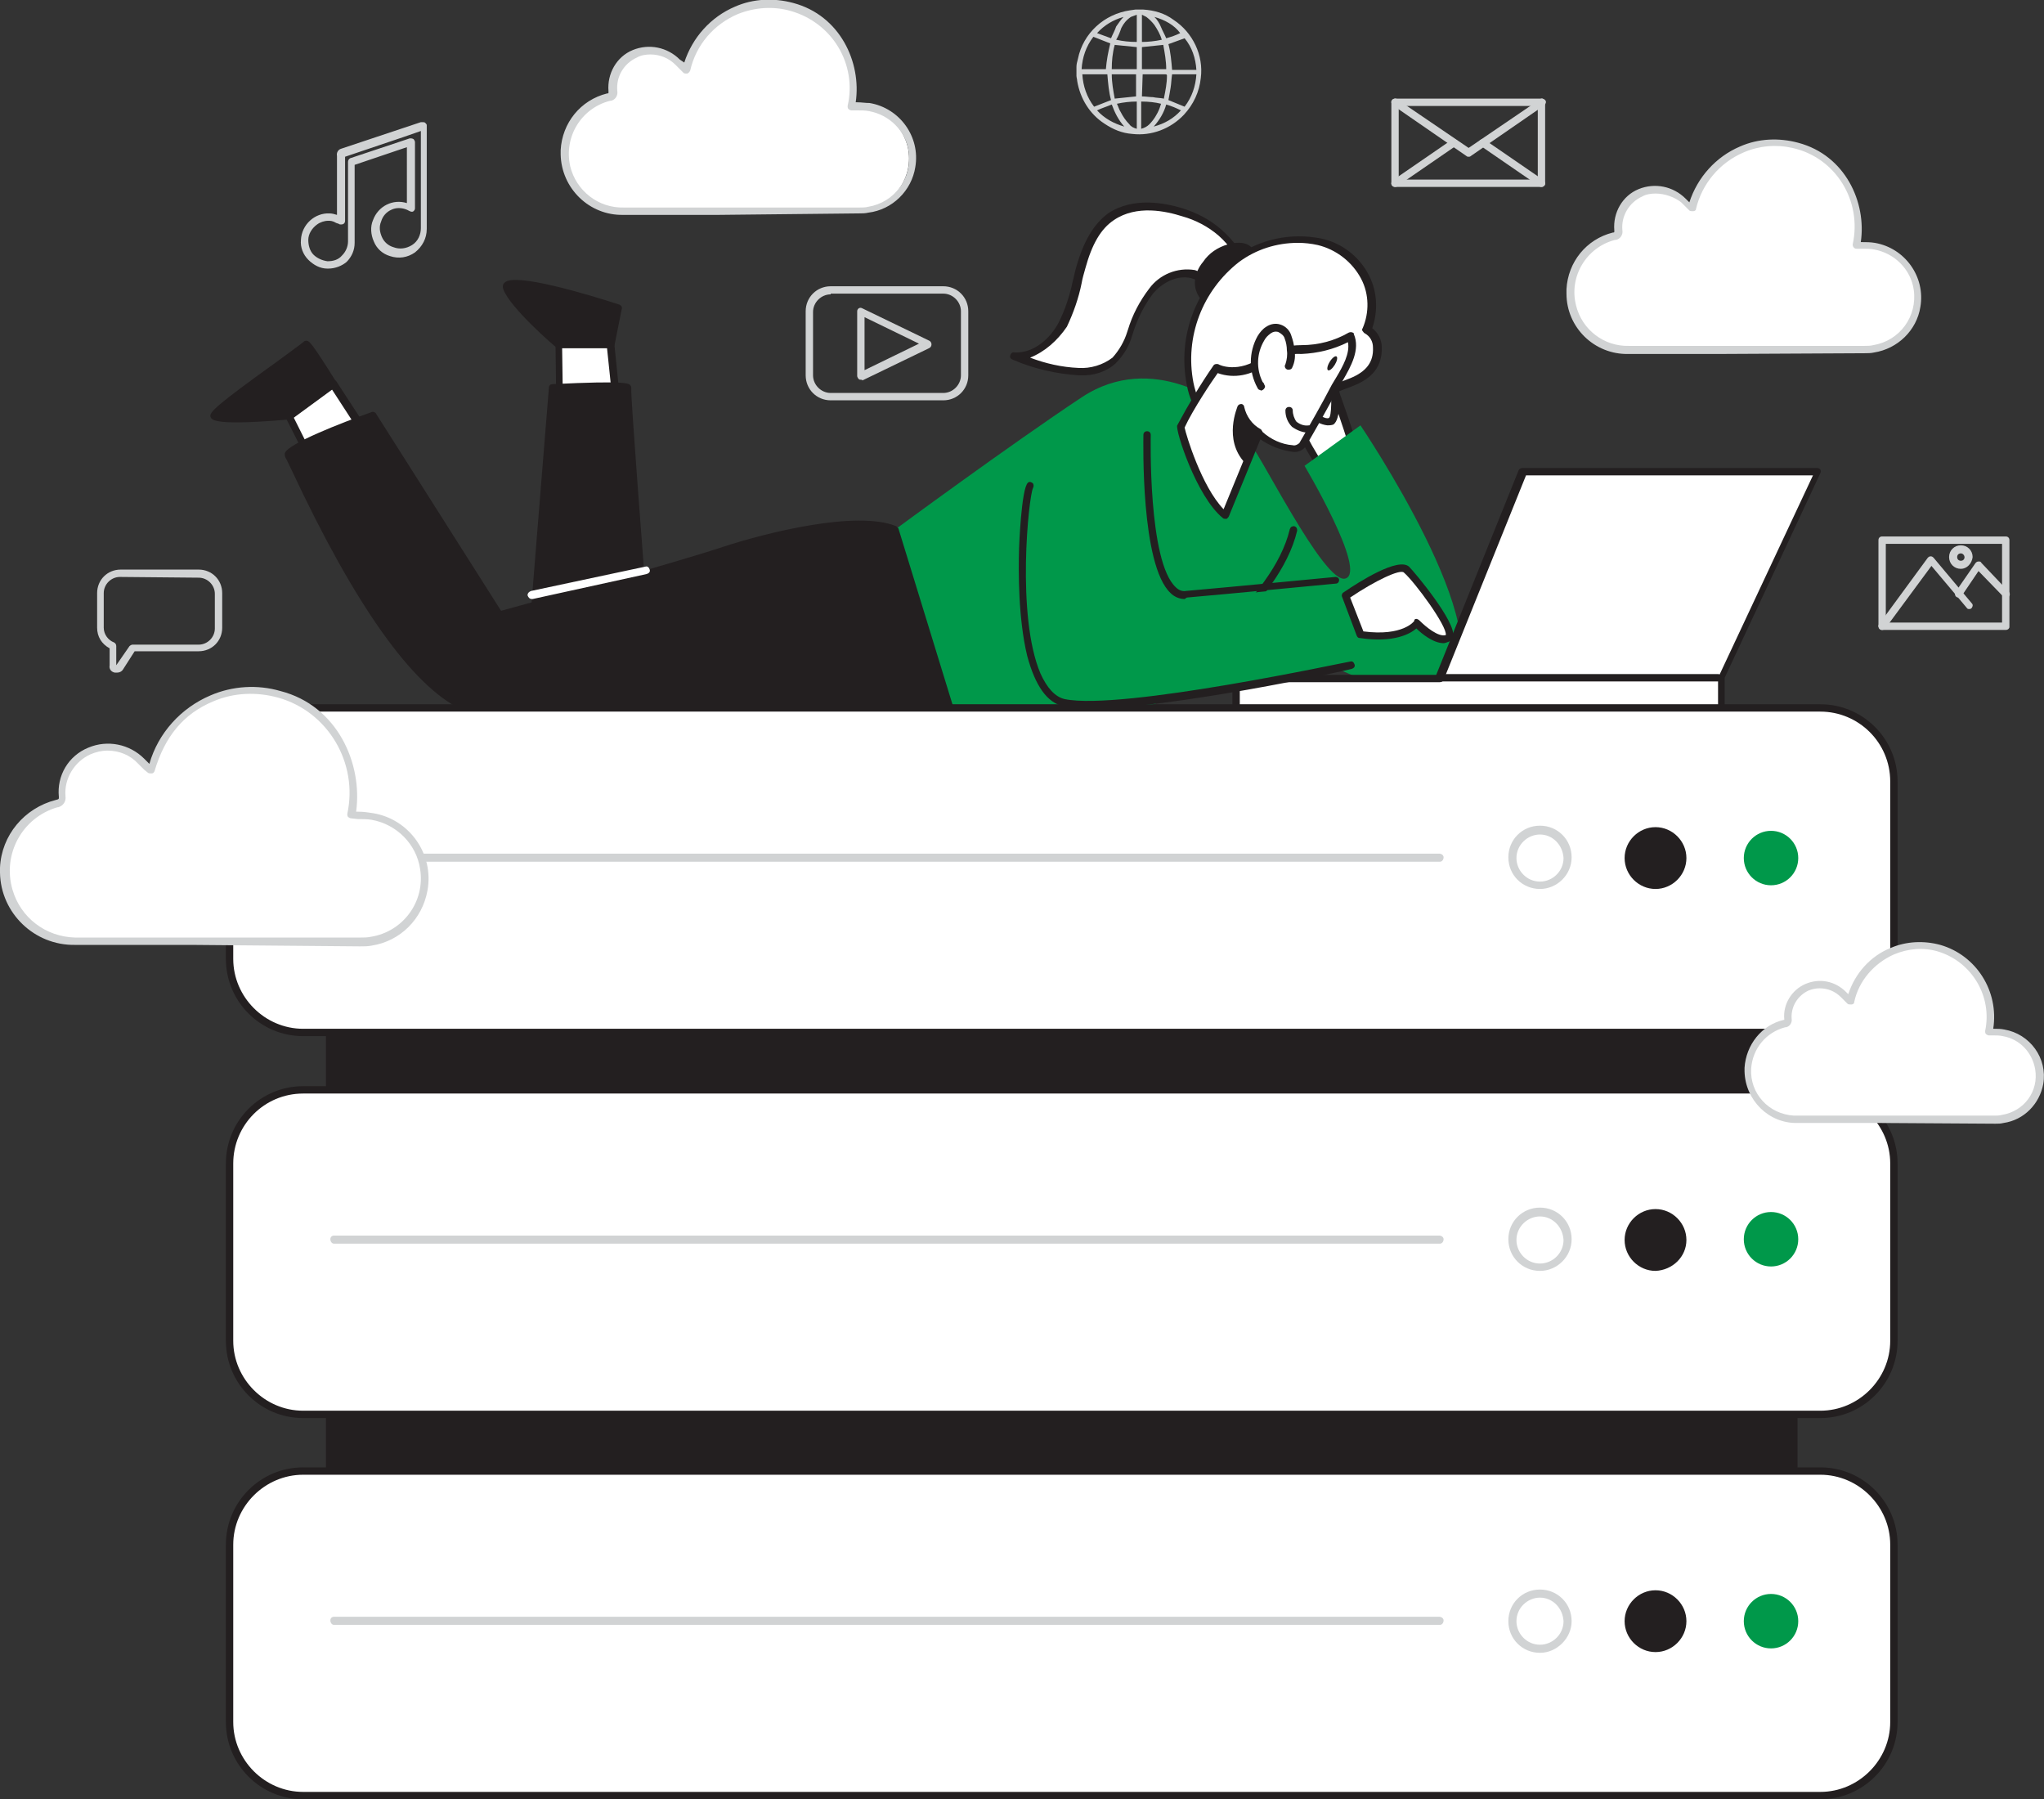 <svg xmlns="http://www.w3.org/2000/svg" xmlns:xlink="http://www.w3.org/1999/xlink" id="Layer_1" x="0px" y="0px" viewBox="0 0 277.8 244.5" style="enable-background:new 0 0 277.8 244.5;" xml:space="preserve"><rect x="0" y="0" width="277.8" height="244.5" fill="#333333" stroke="none"/><style type="text/css">	.st0{fill:#FFFFFF;}	.st1{fill:#231F20;}	.st2{fill:#00984A;}	.st3{fill:#D1D3D4;}</style><g>	<polygon class="st0" points="76.1,54.7 75.9,46.8 83,46.8 84,56.5  "></polygon>	<path class="st1" d="M84,57.1h-0.1l-7.9-1.8c-0.2-0.1-0.4-0.3-0.4-0.5l-0.1-7.9c0-0.1,0.1-0.3,0.1-0.4c0.1-0.1,0.2-0.1,0.4-0.2H83  c0.3,0,0.5,0.2,0.5,0.5l1,9.8c0,0.2-0.1,0.3-0.2,0.4C84.3,57,84.1,57.1,84,57.1z M76.5,54.3l6.9,1.6l-0.9-8.6h-6.1L76.5,54.3z"></path>	<path class="st1" d="M83,46.8l1-5c0,0-15.9-5.1-15.1-2.7c0.8,2.4,7,7.7,7,7.7H83z"></path>	<path class="st1" d="M83,47.3h-7.1c-0.1,0-0.2,0-0.3-0.1c-0.3-0.2-6.3-5.4-7.2-7.9c-0.1-0.3-0.1-0.7,0.2-0.9  c1.3-1.4,11.3,1.6,15.6,3c0.2,0.1,0.4,0.3,0.3,0.6l-1,5C83.4,47.1,83.2,47.2,83,47.3z M76.1,46.3h6.5l0.8-4.2  c-6-1.9-12.8-3.5-14-3.1C70.2,40.8,74.4,44.7,76.1,46.3L76.1,46.3z"></path>	<path class="st1" d="M72.3,87.8c0-0.8,2.8-35,2.8-35s10.4-0.5,10.1,0c-0.3,0.5,2.5,35,2.5,35H72.3z"></path>	<path class="st1" d="M87.8,88.3H72.3c-0.3,0-0.5-0.2-0.5-0.5c0-0.8,2.7-33.7,2.8-35.1c0-0.3,0.2-0.5,0.5-0.5  c10.2-0.5,10.4-0.1,10.6,0.2c0.1,0.1,0.1,0.3,0.1,0.4c-0.1,1.1,1.5,21.5,2.5,34.9c0,0.1,0,0.3-0.1,0.4C88,88.3,87.9,88.3,87.8,88.3  z M72.8,87.3h14.4c-2.1-26.2-2.5-32.6-2.5-34.2c-1.1-0.1-5.3,0-9.2,0.1C74.6,64.3,73.1,83.9,72.8,87.3z"></path>	<path class="st0" d="M179.9,64c0,0-5.6-8.4-4.6-10.8c1-2.4,1.8-6.9,3-6.5C179.6,47.1,184,61,184,61L179.9,64z"></path>	<path class="st1" d="M179.9,64.5L179.9,64.5c-0.2,0-0.3-0.1-0.4-0.2c-0.6-0.9-5.7-8.7-4.6-11.3c0.3-0.7,0.6-1.7,0.9-2.5  c0.6-2,1.1-3.7,2-4.1c0.3-0.1,0.6-0.2,0.8-0.1c1.3,0.4,4.3,9.3,6,14.6c0.1,0.2,0,0.4-0.2,0.6l-4.1,3  C180.1,64.5,180,64.5,179.9,64.5z M178.1,47.2c-0.4,0.1-1.1,2.4-1.5,3.6c-0.3,0.9-0.6,1.9-0.9,2.6c-0.6,1.5,2.2,6.7,4.3,9.9  l3.4-2.5C181.4,54.4,178.9,47.7,178.1,47.2z"></path>	<polygon class="st0" points="49.5,58.7 45.3,52.1 39.3,56.5 42.8,63.6  "></polygon>	<path class="st1" d="M42.8,64.1h-0.1c-0.1,0-0.3-0.1-0.3-0.3l-3.6-7.1c-0.1-0.2,0-0.5,0.2-0.6l6-4.4c0.2-0.2,0.5-0.1,0.7,0.1  c0,0,0,0,0,0l4.3,6.6c0.1,0.2,0.1,0.5-0.1,0.7L43.1,64C43,64.1,42.9,64.1,42.8,64.1z M39.9,56.7l3.1,6.2l5.8-4.3l-3.7-5.7  L39.9,56.7z"></path>	<path class="st1" d="M45.3,52.1c0,0-3.4-5.7-3.6-5.3c-0.1,0.4-12.7,8.9-12.6,9.7s10.1,0,10.1,0L45.3,52.1z"></path>	<path class="st1" d="M32.1,57.4c-3.3,0-3.4-0.5-3.5-0.8c-0.1-0.6,0.6-1.4,9.1-7.5c1.6-1.2,3.3-2.4,3.5-2.6c0.1-0.1,0.2-0.2,0.4-0.2  c0.4,0,0.6,0,4.1,5.6c0.1,0.2,0.1,0.5-0.1,0.7l-6,4.4C39.5,57,39.4,57,39.3,57C35.9,57.3,33.7,57.4,32.1,57.4z M29.8,56.3  c3.1,0.1,6.1,0,9.2-0.3l5.5-4.1c-1.1-1.9-2.4-3.8-2.9-4.5c-0.5,0.4-1.4,1-3.3,2.4C35.7,51.8,31.1,55.1,29.8,56.3z"></path>	<path class="st2" d="M169.5,59.8c1.1,0.4,10.5,19.9,13.4,18.8c2.9-1-5.6-15.3-5.6-15.3l7.6-5.5c0,0,19.5,28.8,12,35.1  c-7.5,6.3-35.7-14.4-35.7-14.4L169.5,59.8z"></path>	<path class="st2" d="M166.5,55.4c0,0-9.7-7.9-19.5-1.4S121.6,72,121.6,72l6.2,24.1c0,0,15,6.6,32.7-2c15.5-7.6,16.3-19.8,14.3-24.9  C172.7,64.1,166.5,55.4,166.5,55.4z"></path>	<path class="st1" d="M159.5,91.9c-0.2,0-0.3-0.1-0.4-0.2c-0.2-0.2-0.1-0.5,0.1-0.7c0,0,0,0,0,0c0.1-0.1,13.8-9.3,16.1-19.1  c0.1-0.3,0.3-0.4,0.6-0.4c0.3,0.1,0.4,0.3,0.4,0.6c-2.4,10.2-16,19.3-16.6,19.7C159.7,91.8,159.6,91.9,159.5,91.9z"></path>	<path class="st0" d="M165.7,31.6c-1.5-1.2-3.2-2.2-5.1-2.7c-3.2-1-7-1.3-9.7,0.6c-2.2,1.6-3.4,4.2-4.1,6.9  c-0.7,2.6-1.2,5.4-2.5,7.8c-1.3,2.4-3.7,4.5-6.5,4.3c2.8,1.2,5.7,1.8,8.8,2.1c1.8,0.1,3.5-0.4,4.9-1.5c1-1.1,1.8-2.3,2.2-3.7  c0.6-2.1,1.6-4,2.9-5.7c1.3-1.7,3.5-2.6,5.7-2.3c1.8,0.4,5.6,4.2,7.1,1.4C170.4,36.5,167.1,32.8,165.7,31.6z"></path>	<path class="st1" d="M146.8,51h-0.2c-3.1-0.2-6.1-0.9-8.9-2.1c-0.3-0.1-0.5-0.3-0.4-0.6c0.1-0.3,0.3-0.5,0.6-0.4  c2.7,0.1,4.9-2,6-4.1c0.9-1.8,1.5-3.7,1.9-5.6c0.2-0.7,0.3-1.4,0.5-2c1-3.5,2.4-5.8,4.3-7.2c3.4-2.3,7.8-1.4,10.1-0.7  c1.9,0.6,3.7,1.5,5.3,2.9l0,0c1.5,1.3,5,5.2,3.6,7.7c-0.3,0.6-0.8,1-1.4,1.2c-1.3,0.4-2.9-0.6-4.4-1.4c-0.6-0.4-1.2-0.7-1.9-0.9  c-2.1-0.5-4.1,0.8-5.2,2.1c-1.2,1.6-2.1,3.4-2.7,5.3l-0.1,0.3c-0.4,1.5-1.2,2.8-2.3,3.9C150.4,50.5,148.6,51.1,146.8,51z M140,48.6  c2.1,0.8,4.3,1.3,6.6,1.4c1.6,0.1,3.3-0.4,4.6-1.4c0.9-1,1.6-2.2,2-3.5l0.1-0.3c0.6-2,1.6-3.9,2.9-5.6c1.4-1.9,3.8-2.9,6.2-2.5  c0.8,0.3,1.5,0.6,2.2,1.1c1.2,0.7,2.7,1.6,3.6,1.3c0.3-0.1,0.6-0.3,0.8-0.7c0.9-1.7-2-5.2-3.4-6.4l0,0c-1.4-1.2-3.1-2.1-4.9-2.6  c-2.2-0.7-6.2-1.6-9.3,0.5c-1.8,1.2-3,3.3-3.9,6.6c-0.2,0.7-0.4,1.4-0.5,2c-0.4,2-1.1,4-2,5.9C143.7,46.3,142,47.8,140,48.6z"></path>	<path class="st1" d="M166.9,33.7c-1.2,0.4-2.3,1.1-3,2.2c-0.6,0.7-0.9,1.5-1,2.3c0,1.1,0.4,2.1,1.3,2.7c0.3,0.3,0.8,0.5,1.3,0.5  c0.4-0.1,0.8-0.2,1.1-0.4C168.7,39.4,173,32.2,166.9,33.7z"></path>	<path class="st1" d="M165.3,41.9c-0.6,0-1.1-0.2-1.5-0.6c-0.9-0.8-1.5-1.9-1.4-3.1c0.1-1,0.5-1.9,1.1-2.6c0.8-1.2,2-2,3.4-2.4l0,0  c2.3-0.6,3.2,0.2,3.5,0.9c0.9,2-1.9,6.1-3.6,7.3c-0.4,0.3-0.8,0.5-1.3,0.5H165.3z M167.1,34.2c-1.1,0.3-2.1,1.1-2.8,2  c-0.5,0.6-0.8,1.3-0.9,2c0,0.9,0.4,1.7,1.1,2.3c0.2,0.2,0.6,0.4,0.9,0.4c0.3-0.1,0.6-0.2,0.8-0.4c1.5-1,3.8-4.7,3.2-6.1  C169.1,33.8,167.8,34,167.1,34.2L167.1,34.2z"></path>	<path class="st0" d="M167.5,58.4c-1.2,0.1-2.4-0.3-3.7-1.8c-1-1.3-1.7-2.8-2-4.4c-1.2-6.4,1.2-12.9,6.4-16.9  c5.2-3.9,14.1-4.1,17.4,2.4c1.1,2.2,1.2,4.8,0.2,7.1c0.9,0.4,1.5,1.3,1.4,2.3c0.1,2.5-1.3,3.8-3.4,4.7c-3.5,1.4-7.2,2.5-10.7,4.1  C171,56.8,169.2,58.2,167.5,58.4z"></path>	<path class="st1" d="M167.1,58.9c-1.5-0.1-2.9-0.8-3.7-2c-1.1-1.3-1.8-2.9-2.1-4.6c-1.3-6.6,1.2-13.3,6.6-17.4  c3.3-2.4,7.5-3.3,11.6-2.5c2.9,0.6,5.3,2.5,6.6,5.1c1.1,2.2,1.2,4.8,0.4,7.1c0.8,0.6,1.3,1.6,1.3,2.6c0.1,3.2-2.1,4.5-3.8,5.2  c-1.5,0.6-3,1.1-4.4,1.7c-2,0.7-4.2,1.5-6.2,2.4c-0.6,0.3-1.3,0.7-1.9,1c-1.2,0.8-2.5,1.3-3.8,1.5l0,0L167.1,58.9z M167.5,58.4  L167.5,58.4z M176.4,33c-2.9,0-5.7,0.9-8,2.6c-5,3.9-7.4,10.2-6.2,16.4c0.3,1.5,0.9,3,1.9,4.2c1.4,1.6,2.5,1.7,3.3,1.7  c1.2-0.2,2.4-0.7,3.4-1.4c0.6-0.3,1.3-0.7,2-1c2-0.9,4.2-1.7,6.3-2.5c1.4-0.5,2.9-1,4.4-1.6c2.2-0.9,3.2-2.2,3.1-4.2  c0-0.8-0.4-1.5-1.1-1.9c-0.1,0-0.2-0.2-0.3-0.3c-0.1-0.1-0.1-0.3,0-0.4c0.9-2.1,0.9-4.6-0.2-6.7c-1.2-2.3-3.4-4-5.9-4.6  C178.2,33.1,177.3,33,176.4,33L176.4,33z"></path>	<path class="st0" d="M181.3,51.2c0,0,0.6,5.4-0.4,6c-1,0.5-2.5-1-2.5-1"></path>	<path class="st1" d="M180.4,57.8c-0.9-0.1-1.8-0.6-2.4-1.2c-0.2-0.2-0.2-0.5,0-0.7c0,0,0,0,0,0c0.2-0.2,0.5-0.2,0.7,0c0,0,0,0,0,0  c0.5,0.5,1.5,1.1,1.9,0.9c0.4-0.2,0.4-2.9,0.2-5.5c0-0.3,0.2-0.5,0.5-0.6c0.3,0,0.5,0.2,0.6,0.5c0.2,2.2,0.4,5.8-0.7,6.5  C180.9,57.8,180.6,57.8,180.4,57.8z"></path>	<path class="st0" d="M166.5,70c-3.6-3-6.1-11.8-6.1-12c1.5-2.8,3.1-5.5,4.8-8.1c0,0,2.9,1.5,6.4-1c3.5-2.5,6.8-0.3,11.8-3.3  c1,2.3-1,4.9-2,6.8c-1.3,2.7-2.9,5.3-4.4,7.9c-1,1.6-5.4-0.6-5.9-1.5C170,61.6,170,61.6,166.5,70z"></path>	<path class="st1" d="M166.5,70.5c-0.1,0-0.2,0-0.3-0.1c-3.6-2.9-6.5-12-6.2-12.6c1.5-2.8,3.1-5.5,4.9-8.1c0.1-0.2,0.4-0.3,0.7-0.2  c0.1,0.1,2.7,1.3,5.9-1c1.6-1.1,3.5-1.6,5.4-1.6c2.3,0,4.5-0.6,6.4-1.7c0.2-0.1,0.5-0.1,0.7,0.1c0,0,0,0.1,0,0.1  c0.9,2.1-0.4,4.4-1.5,6.3c-0.2,0.4-0.4,0.7-0.6,1c-1.4,2.7-2.9,5.3-4.4,7.9c-0.4,0.6-1.1,0.9-1.8,0.8c-1.6-0.2-3.1-0.8-4.4-1.7  L167,70.2c-0.1,0.1-0.2,0.3-0.3,0.3L166.5,70.5z M161,58.1c0.2,1,2.3,8,5.3,11.1c3.2-7.8,3.2-7.9,4.4-10.5c0.1-0.2,0.2-0.3,0.4-0.3  c0.2,0,0.4,0.1,0.5,0.3c1.1,1,2.6,1.7,4.1,1.8c0.3,0.1,0.7-0.1,0.9-0.3c1.5-2.6,3-5.2,4.4-7.9l0.6-1c0.9-1.5,1.9-3.3,1.6-4.8  c-2,1-4.1,1.5-6.3,1.6c-1.7-0.1-3.5,0.4-4.9,1.4c-1.8,1.5-4.3,2-6.5,1.2C164.7,51.8,162.1,55.7,161,58.1L161,58.1z"></path>	<path class="st0" d="M178,58.3c-1.3,0.1-2.6-0.8-2.7-2.2c0-0.1,0-0.2,0-0.4"></path>	<path class="st1" d="M177.9,58.8c-0.8,0-1.6-0.3-2.3-0.8c-0.6-0.6-0.9-1.4-0.9-2.2c0-0.3,0.2-0.5,0.5-0.5l0,0  c0.3,0,0.5,0.2,0.5,0.5c0,0.5,0.2,1.1,0.5,1.5c0.5,0.4,1.1,0.6,1.7,0.5c0.3,0,0.5,0.2,0.5,0.5s-0.2,0.5-0.5,0.5L177.9,58.8z"></path>	<path class="st1" d="M171.1,58.8c-1.2-0.7-2.1-2-2.4-3.4c0,0-2,4.2,0.9,7.2L171.1,58.8z"></path>	<path class="st1" d="M169.6,63.1c-0.1,0-0.3-0.1-0.4-0.2c-3-3.2-1-7.6-1-7.7c0.1-0.2,0.3-0.3,0.5-0.3c0.2,0,0.4,0.2,0.4,0.4  c0.3,1.3,1.1,2.4,2.2,3c0.2,0.1,0.3,0.4,0.2,0.6l-1.6,3.8c-0.1,0.2-0.2,0.3-0.4,0.3L169.6,63.1z M168.7,57  c-0.4,1.6-0.2,3.2,0.7,4.6l1.1-2.6C169.8,58.5,169.1,57.8,168.7,57L168.7,57z"></path>	<ellipse transform="matrix(0.524 -0.852 0.852 0.524 43.995 177.731)" class="st1" cx="181.1" cy="49.5" rx="1.1" ry="0.4"></ellipse>	<path class="st0" d="M175.1,49.8c0.3-0.7,0.4-1.5,0.2-2.2c0-0.6-0.1-1.2-0.3-1.7c-0.2-0.6-0.6-1-1.2-1.2c-0.5-0.1-1,0-1.5,0.3  c-0.4,0.3-0.8,0.7-1,1.2c-1.2,2-1.2,4.5,0,6.5l-0.1-0.2"></path>	<path class="st1" d="M171.3,53c-0.2,0-0.3-0.1-0.4-0.3c-1.2-2.2-1.2-4.8,0-7c0.3-0.5,0.7-1,1.2-1.3c0.6-0.4,1.3-0.5,1.9-0.3  c0.7,0.2,1.3,0.8,1.5,1.5c0.2,0.6,0.4,1.2,0.4,1.9c0.2,0.8,0.1,1.7-0.3,2.5c-0.1,0.2-0.4,0.3-0.7,0.2c-0.2-0.1-0.4-0.4-0.2-0.7  c0,0,0,0,0,0c0.2-0.6,0.3-1.3,0.2-1.9c0-0.5-0.1-1.1-0.3-1.6c-0.1-0.4-0.5-0.7-0.9-0.9c-0.4-0.1-0.7,0-1,0.2  c-0.4,0.3-0.7,0.6-0.9,1c-1,1.7-1.1,3.8-0.2,5.6c0.1,0.1,0.2,0.2,0.2,0.3l0.1,0.2c0.1,0.2-0.1,0.5-0.3,0.6  C171.4,53.1,171.3,53.1,171.3,53z"></path>	<path class="st1" d="M121.6,72c-4.7-2-16,0.4-23.1,2.8c-7.1,2.4-30.6,8.8-30.6,8.8L50.8,56.5c0,0-12.2,4.4-11.5,5.4  c0.7,1,12.2,28.5,23.7,34c11.5,5.6,66.1,0.5,66.1,0.5L121.6,72z"></path>	<path class="st1" d="M87.1,99.1c-10.6,0-20.2-0.6-24.4-2.7C56,93.2,48.2,82.2,39.6,63.8c-0.4-0.8-0.7-1.5-0.8-1.6  c-0.1-0.2-0.1-0.4-0.1-0.6c0.4-1.3,7.6-4.1,11.8-5.6c0.2-0.1,0.5,0,0.6,0.2L68.1,83c3-0.8,23.6-6.5,30.2-8.7  c5.8-1.9,18.1-5,23.5-2.8c0.1,0.1,0.2,0.2,0.3,0.3l7.5,24.4c0,0.1,0,0.3-0.1,0.4c-0.1,0.1-0.2,0.2-0.4,0.2  C127.7,97.1,105.8,99.1,87.1,99.1z M39.8,61.8c0.1,0.3,0.3,0.7,0.7,1.5c8.5,18.2,16.1,29,22.7,32.2c10.6,5.1,59.1,1,65.2,0.5  l-7.2-23.6c-4.8-1.8-16.1,0.7-22.6,2.9c-7,2.4-30.4,8.7-30.6,8.8c-0.2,0.1-0.4,0-0.6-0.2L50.6,57.1C45.7,58.9,40.6,61,39.8,61.8z"></path>	<polygon class="st0" points="168,96.3 168,92.1 195.7,92.1 207,64 247.1,64 234,92 234,96.3  "></polygon>	<path class="st1" d="M234,96.9H168c-0.3,0-0.5-0.2-0.5-0.5v-4.2c0-0.3,0.2-0.5,0.5-0.5h27.2l11.2-27.8c0.1-0.2,0.3-0.3,0.5-0.3H247  c0.2,0,0.3,0.1,0.4,0.2c0.1,0.2,0.1,0.3,0,0.5l-13,27.8v4.2C234.5,96.6,234.3,96.9,234,96.9C234,96.9,234,96.9,234,96.9z   M168.6,95.9h64.9v-3.8c0-0.1,0-0.2,0.1-0.2l12.8-27.3h-39l-11.2,27.8c-0.1,0.2-0.3,0.3-0.5,0.3h-27.2V95.9z"></path>	<path class="st2" d="M140.1,60.3c0,0,4.6,35.2,7.8,36.1c3.2,0.9,35.8-6,35.8-6L181.5,79c0,0-23.4,4.2-23,0  c0.4-4.2-2.6-19.8-2.6-19.8L140.1,60.3z"></path>	<path class="st1" d="M148.1,96.3c-1.2,0-2.3-0.1-3.5-0.3c-2.3-0.5-3.9-2.8-5-6.9c-1.2-5-1.2-11.3-1.1-14.6c0-0.1,0.3-8.1,1.2-8.9  c0.2-0.2,0.5-0.1,0.7,0.1c0.1,0.2,0.1,0.4,0,0.6c-0.6,1.2-2.3,17.4,1,25.2c0.9,2,2,3.2,3.3,3.5c7.7,1.6,38.5-5.1,38.8-5.1  c0.3-0.1,0.5,0.1,0.6,0.4c0,0,0,0,0,0c0.1,0.3-0.1,0.5-0.4,0.6c0,0,0,0,0,0C182.7,91.2,159,96.3,148.1,96.3z"></path>	<path class="st1" d="M161,81.4c-0.7,0-1.4-0.3-1.9-0.8c-4.1-3.8-3.7-20.7-3.7-21.5c0-0.3,0.2-0.5,0.5-0.5c0.3,0,0.5,0.2,0.5,0.5  c0,0.2-0.4,17.2,3.4,20.7c0.4,0.4,0.9,0.6,1.4,0.5c5.8-0.5,20.2-1.9,20.3-1.9c0.3,0,0.5,0.2,0.5,0.4c0,0,0,0,0,0  c0,0.3-0.2,0.5-0.4,0.5c0,0,0,0,0,0c-0.1,0-14.5,1.4-20.3,1.9L161,81.4z"></path>	<path class="st0" d="M182.8,80.9c0,0,6.9-4.7,8.2-3.5c1.3,1.2,7.2,8.8,5.6,9.4c-1.6,0.6-4.2-2.2-4.2-2.2s-1.5,2.4-7.7,1.6  L182.8,80.9z"></path>	<path class="st1" d="M196.2,87.4c-1.4,0-3-1.3-3.7-2c-0.8,0.7-3,2-7.7,1.3c-0.2,0-0.3-0.1-0.4-0.3l-2-5.3c-0.1-0.2,0-0.5,0.2-0.6  c2.2-1.5,7.4-4.8,8.9-3.5c0.8,0.8,6.4,7.5,6,9.5c-0.1,0.3-0.3,0.6-0.6,0.7C196.6,87.3,196.4,87.4,196.2,87.4z M192.5,84.1  c0.1,0,0.3,0.1,0.4,0.2c0.9,0.9,2.6,2.3,3.6,2c0.2-1.2-4.2-7.2-5.7-8.5c-0.5-0.5-3.9,1.1-7.3,3.4l1.8,4.6c5.4,0.7,6.9-1.4,6.9-1.4  C192.2,84.2,192.3,84.1,192.5,84.1L192.5,84.1z"></path>	<path class="st0" d="M72.3,81.4c-0.3,0-0.5-0.2-0.6-0.5c0-0.3,0.2-0.5,0.5-0.6L87.7,77c0.3-0.1,0.5,0.1,0.6,0.4c0,0,0,0,0,0  c0.1,0.3-0.1,0.5-0.4,0.6l-15.5,3.4L72.3,81.4z"></path>	<path class="st1" d="M233.5,92.6h-37.8c-0.3,0-0.5-0.2-0.5-0.5c0-0.3,0.2-0.5,0.5-0.5h37.8c0.3,0,0.5,0.2,0.5,0.5  C234,92.4,233.8,92.6,233.5,92.6z"></path>	<rect x="44.8" y="104.6" class="st1" width="199" height="137.3"></rect>	<path class="st1" d="M243.8,242.4h-199c-0.3,0-0.5-0.2-0.5-0.5V104.6c0-0.3,0.2-0.5,0.5-0.5h199c0.3,0,0.5,0.2,0.5,0.5v137.3  C244.3,242.2,244.1,242.4,243.8,242.4C243.8,242.4,243.8,242.4,243.8,242.4z M45.3,241.4h198V105.1h-198V241.4z"></path>	<path class="st0" d="M41.2,96.2h206.2c5.5,0,10,4.5,10,10v24c0,5.5-4.5,10-10,10H41.2c-5.5,0-10-4.5-10-10v-24  C31.2,100.7,35.7,96.2,41.2,96.2z"></path>	<path class="st1" d="M247.4,140.8H41.2c-5.8,0-10.5-4.7-10.5-10.5v-24.1c0-5.8,4.7-10.5,10.5-10.5h206.2c5.8,0,10.5,4.7,10.5,10.5  v24.1C257.9,136.1,253.2,140.8,247.4,140.8z M41.2,96.7c-5.3,0-9.5,4.3-9.5,9.5v24.1c0,5.2,4.3,9.5,9.5,9.5h206.2  c5.2,0,9.5-4.3,9.5-9.5v-24.1c0-5.3-4.3-9.5-9.5-9.5L41.2,96.7z"></path>	<path class="st0" d="M41.2,148.1h206.2c5.5,0,10,4.5,10,10v24c0,5.5-4.5,10-10,10H41.2c-5.5,0-10-4.5-10-10v-24  C31.2,152.6,35.7,148.1,41.2,148.1z"></path>	<path class="st1" d="M247.4,192.7H41.2c-5.8,0-10.5-4.7-10.5-10.5v-24.1c0-5.8,4.7-10.5,10.5-10.5h206.2c5.8,0,10.5,4.7,10.5,10.5  v24.1C257.9,188,253.2,192.7,247.4,192.7z M41.2,148.6c-5.3,0-9.5,4.3-9.5,9.5v24.1c0,5.2,4.3,9.5,9.5,9.5h206.2  c5.2,0,9.5-4.3,9.5-9.5v-24.1c0-5.2-4.3-9.5-9.5-9.5L41.2,148.6z"></path>	<path class="st0" d="M41.2,199.9h206.2c5.5,0,10,4.5,10,10v24c0,5.5-4.5,10-10,10H41.2c-5.5,0-10-4.5-10-10v-24  C31.2,204.4,35.7,199.9,41.2,199.9z"></path>	<path class="st1" d="M247.4,244.5H41.2c-5.8,0-10.5-4.7-10.5-10.5v-24.1c0-5.8,4.7-10.5,10.5-10.5c0,0,0,0,0,0h206.2  c5.8,0,10.5,4.7,10.5,10.5V234C257.9,239.8,253.2,244.5,247.4,244.5C247.4,244.5,247.4,244.5,247.4,244.5z M41.2,200.4  c-5.2,0-9.5,4.3-9.5,9.5V234c0,5.2,4.3,9.5,9.5,9.5h206.2c5.2,0,9.5-4.3,9.5-9.5v-24.1c0-5.2-4.3-9.5-9.5-9.5H41.2z"></path>	<path class="st3" d="M195.7,117.1H45.4c-0.3,0-0.5-0.3-0.5-0.6c0-0.3,0.2-0.5,0.5-0.5h150.2c0.3,0,0.6,0.2,0.6,0.5  c0,0.3-0.2,0.6-0.5,0.6C195.8,117.1,195.7,117.1,195.7,117.1z"></path>	<path class="st3" d="M209.3,120.8c-2.4,0-4.3-1.9-4.3-4.3c0-2.4,1.9-4.3,4.3-4.3c2.4,0,4.3,1.9,4.3,4.3c0,0,0,0,0,0  C213.6,118.9,211.6,120.8,209.3,120.8z M209.3,113.4c-1.7,0-3.2,1.4-3.2,3.2c0,1.7,1.4,3.2,3.2,3.2c1.7,0,3.2-1.4,3.2-3.2  c0,0,0,0,0,0C212.4,114.8,211,113.4,209.3,113.4z"></path>	<circle class="st1" cx="225" cy="116.6" r="3.7"></circle>	<path class="st1" d="M225,120.8c-2.3,0-4.2-1.9-4.2-4.2s1.9-4.2,4.2-4.2c2.3,0,4.2,1.9,4.2,4.2S227.3,120.8,225,120.8L225,120.8z   M225,113.3c-1.8,0-3.2,1.4-3.2,3.2s1.4,3.2,3.2,3.2c1.8,0,3.2-1.4,3.2-3.2c0,0,0,0,0,0C228.2,114.8,226.8,113.3,225,113.3  C225,113.3,225,113.3,225,113.3z"></path>	<circle class="st2" cx="240.7" cy="116.6" r="3.7"></circle>	<path class="st3" d="M195.7,169H45.4c-0.3,0-0.5-0.3-0.5-0.6c0-0.3,0.2-0.5,0.5-0.5h150.2c0.3,0,0.6,0.2,0.6,0.5  c0,0.3-0.2,0.6-0.5,0.6C195.8,169,195.7,169,195.7,169z"></path>	<path class="st3" d="M209.3,172.7c-2.4,0-4.3-1.9-4.3-4.3c0-2.4,1.9-4.3,4.3-4.3c2.4,0,4.3,1.9,4.3,4.3c0,0,0,0,0,0  C213.6,170.8,211.6,172.7,209.3,172.7z M209.3,165.3c-1.7,0-3.2,1.4-3.2,3.2c0,1.7,1.4,3.2,3.2,3.2c1.7,0,3.2-1.4,3.2-3.2  c0,0,0,0,0,0C212.4,166.7,211,165.3,209.3,165.3z"></path>	<circle class="st1" cx="225" cy="168.4" r="3.7"></circle>	<path class="st1" d="M225,172.7c-2.3,0-4.2-1.9-4.2-4.2s1.9-4.2,4.2-4.2c2.3,0,4.2,1.9,4.2,4.2C229.2,170.8,227.3,172.6,225,172.7z   M225,165.2c-1.8,0-3.2,1.4-3.2,3.2c0,1.8,1.4,3.2,3.2,3.2c1.8,0,3.2-1.4,3.2-3.2v0C228.2,166.6,226.8,165.2,225,165.2L225,165.2z"></path>	<circle class="st2" cx="240.7" cy="168.4" r="3.7"></circle>	<path class="st3" d="M195.7,220.8H45.4c-0.3,0-0.5-0.3-0.5-0.6c0-0.3,0.2-0.5,0.5-0.5h150.2c0.3,0,0.6,0.2,0.6,0.5  c0,0.3-0.2,0.6-0.5,0.6C195.8,220.8,195.7,220.8,195.7,220.8z"></path>	<path class="st3" d="M209.3,224.6c-2.4,0-4.3-1.9-4.3-4.3c0-2.4,1.9-4.3,4.3-4.3c2.4,0,4.3,1.9,4.3,4.3c0,0,0,0,0,0  C213.6,222.6,211.6,224.6,209.3,224.6z M209.3,217.1c-1.7,0-3.2,1.4-3.2,3.2c0,1.7,1.4,3.2,3.2,3.2c1.7,0,3.2-1.4,3.2-3.2  c0,0,0,0,0,0C212.4,218.5,211,217.1,209.3,217.1z"></path>	<circle class="st1" cx="225" cy="220.3" r="3.7"></circle>	<path class="st1" d="M225,224.5c-2.3,0-4.2-1.9-4.2-4.2s1.9-4.2,4.2-4.2c2.3,0,4.2,1.9,4.2,4.2S227.3,224.5,225,224.5L225,224.5z   M225,217.1c-1.8,0-3.2,1.4-3.2,3.2c0,1.8,1.4,3.2,3.2,3.2c1.8,0,3.2-1.4,3.2-3.2v0C228.2,218.5,226.8,217.1,225,217.1z"></path>	<circle class="st2" cx="240.7" cy="220.3" r="3.7"></circle>	<path class="st0" d="M229.9,28.4c-0.4-0.4-0.8-0.7-1.1-1c-1.5-1.6-3.8-2-5.8-1.2c-2,0.9-3.2,2.9-3,5.1c0,0.5-0.1,0.7-0.6,0.8  c-4.2,1-6.8,5.3-5.7,9.5c0.9,3.5,4.1,6,7.7,5.9c10.7,0,21.3,0,32,0c0.4,0,0.8,0,1.2-0.1c3.9-0.7,6.4-4.5,5.7-8.3  c-0.5-2.8-2.7-5-5.5-5.6c-0.8-0.1-1.6-0.1-2.4-0.2c1.3-5.9-2.2-11.8-8.1-13.5c-2.5-0.7-5.2-0.6-7.6,0.5  C233.2,21.8,230.7,24.8,229.9,28.4z"></path>	<path class="st3" d="M233.9,48.1h-12.6c-4.6,0.1-8.4-3.6-8.4-8.2c0-0.2,0-0.4,0-0.6c0.2-3.7,2.7-6.8,6.3-7.7c0.1,0,0.2,0,0.2-0.1  c0-0.1,0-0.1,0-0.2c-0.2-2.4,1.1-4.7,3.3-5.6c2.2-0.9,4.7-0.4,6.4,1.3l0.5,0.5c1.1-3.4,3.6-6.2,6.9-7.6c2.5-1.1,5.3-1.2,7.9-0.5  c6.4,1.7,9.3,8.1,8.5,13.5h0.2c0.5,0,1.1,0,1.7,0.1c4.1,0.7,6.9,4.6,6.2,8.7c-0.5,3.2-3.1,5.7-6.3,6.2c-0.4,0.1-0.9,0.1-1.3,0.1  L233.9,48.1z M225,26.3c-0.6,0-1.3,0.1-1.8,0.4c-1.8,0.8-2.9,2.7-2.7,4.6c0.1,0.6-0.3,1.2-0.9,1.3c0,0-0.1,0-0.1,0  c-3.9,1-6.3,5-5.3,8.9c0.8,3.3,3.8,5.6,7.2,5.5c10.7,0,21.3,0,32,0c0.4,0,0.8,0,1.2-0.1c3.6-0.6,6-3.9,5.5-7.5  c-0.4-2.8-2.6-5-5.4-5.5c-0.5-0.1-1-0.1-1.6-0.1h-0.8c-0.3,0-0.5-0.3-0.5-0.5c0,0,0,0,0-0.1c1.3-5.9-2.3-11.8-8.2-13.1  c-2.2-0.5-4.5-0.3-6.6,0.6c-3.3,1.4-5.7,4.3-6.5,7.7c0,0.2-0.2,0.3-0.4,0.3c-0.2,0-0.4,0-0.5-0.1l-0.4-0.4l-0.7-0.7  C227.6,26.8,226.3,26.3,225,26.3L225,26.3z"></path>	<path class="st0" d="M93.2,9.5c-0.4-0.4-0.8-0.7-1.1-1c-1.5-1.6-3.8-2-5.8-1.2c-2,0.9-3.2,2.9-3,5.1c0,0.5-0.1,0.7-0.6,0.8  c-4.2,1-6.8,5.3-5.7,9.5c0.9,3.5,4.1,6,7.7,5.9h32c0.4,0,0.8,0,1.2-0.1c3.8-0.8,6.3-4.6,5.5-8.4c-0.6-2.7-2.7-4.8-5.4-5.5  c-0.8-0.1-1.6-0.1-2.4-0.2c1.3-5.9-2.3-11.8-8.1-13.5c-2.5-0.7-5.2-0.6-7.6,0.5C96.6,2.9,94.1,5.9,93.2,9.5z"></path>	<path class="st3" d="M97.7,29.2h-13c-4.6,0.1-8.4-3.6-8.5-8.2c0-0.2,0-0.4,0-0.6c0.2-3.7,2.7-6.8,6.3-7.7c0.1,0,0.2,0,0.2-0.1  c0,0,0,0,0-0.2c-0.2-2.4,1.1-4.7,3.3-5.6c2.2-0.9,4.7-0.4,6.4,1.3L93,8.5c1.1-3.4,3.6-6.2,6.9-7.6c2.5-1.1,5.3-1.2,7.9-0.5  c6.4,1.7,9.3,8.1,8.5,13.5h0.2c0.6,0,1.1,0.1,1.7,0.1c4.1,0.7,6.9,4.6,6.2,8.7c-0.5,3.2-3.1,5.8-6.4,6.2c-0.4,0.1-0.9,0.1-1.3,0.1  L97.7,29.2z M88.4,7.4c-0.6,0-1.3,0.1-1.8,0.4c-1.8,0.8-2.9,2.6-2.7,4.6c0.1,0.6-0.3,1.2-0.9,1.3c0,0-0.1,0-0.1,0  c-3.9,1-6.3,4.9-5.4,8.9c0.8,3.3,3.8,5.7,7.3,5.6h32c0.4,0,0.8,0,1.2-0.1c3.6-0.6,6-3.9,5.5-7.5c-0.4-2.8-2.6-5-5.4-5.5  c-0.5-0.1-1.1-0.1-1.6-0.1h-0.8c-0.1,0-0.3-0.1-0.4-0.2c-0.1-0.1-0.1-0.3-0.1-0.4c1.3-5.7-2.1-11.3-7.7-12.9  c-2.4-0.7-4.9-0.5-7.2,0.4c-3.3,1.4-5.7,4.2-6.5,7.7c-0.1,0.2-0.2,0.3-0.4,0.4c-0.2,0-0.4,0-0.5-0.1l-0.4-0.4  C92.2,9.2,92,9,91.8,8.8C90.9,7.9,89.7,7.4,88.4,7.4z"></path>	<path class="st0" d="M20.5,104.6c-0.5-0.5-0.9-0.9-1.3-1.3c-1.8-1.9-4.6-2.4-7-1.4c-2.4,1.1-3.9,3.6-3.7,6.2c0,0.6-0.2,0.8-0.7,1  c-5.1,1.3-8.2,6.5-6.9,11.6c1.1,4.3,5,7.2,9.4,7.2c12.9,0,25.9,0,38.8,0c0.5,0,1,0,1.5-0.1c4.7-0.7,7.9-5.1,7.2-9.7  c-0.5-3.7-3.4-6.6-7.1-7.2c-1-0.1-1.9-0.1-2.9-0.2c1.5-7.2-2.7-14.4-9.8-16.4c-3-0.9-6.2-0.7-9.1,0.6  C24.6,96.6,21.5,100.2,20.5,104.6z"></path>	<path class="st3" d="M26,128.4H10.2c-5.5,0.1-10.1-4.3-10.2-9.8c0-0.2,0-0.5,0-0.7c0.2-4.4,3.3-8.1,7.6-9.2  c0.4-0.1,0.4-0.1,0.4-0.4c-0.3-2.9,1.3-5.6,4-6.7c2.6-1.1,5.6-0.5,7.6,1.5c0.2,0.2,0.4,0.4,0.7,0.7c1.2-4.2,4.3-7.6,8.3-9.3  c3-1.3,6.4-1.5,9.5-0.6c7.8,2,11.2,9.9,10.3,16.4h0.3c0.7,0,1.4,0.1,2,0.2c4.9,0.8,8.3,5.5,7.4,10.5c-0.7,3.9-3.7,6.9-7.6,7.5  c-0.5,0.1-1,0.1-1.6,0.1L26,128.4z M14.6,102c-0.8,0-1.6,0.2-2.3,0.5c-2.2,1-3.6,3.3-3.4,5.7c0.1,0.7-0.3,1.3-1,1.5  c0,0-0.1,0-0.1,0c-4.8,1.4-7.5,6.4-6.1,11.2c1.1,3.8,4.5,6.4,8.5,6.5c12.9,0,25.9,0,38.8,0c0.5,0,0.9,0,1.4-0.1  c4.4-0.7,7.4-4.8,6.7-9.2c-0.5-3.4-3.2-6.1-6.6-6.7c-0.6-0.1-1.3-0.1-1.9-0.1l-0.9-0.1c-0.1,0-0.3-0.1-0.4-0.2  c-0.1-0.1-0.1-0.3-0.1-0.4c1.5-6.9-2.6-13.9-9.4-15.8c-2.9-0.8-6-0.7-8.8,0.5c-4.1,1.7-6.6,4.8-8,9.5c-0.1,0.2-0.2,0.3-0.4,0.3  c-0.2,0-0.4,0-0.5-0.1l-0.5-0.4l-0.8-0.8C17.7,102.6,16.2,102,14.6,102z"></path>	<path class="st3" d="M128.2,54.4h-15.3c-1.9,0-3.4-1.5-3.4-3.4v-8.7c0-1.9,1.5-3.4,3.4-3.4h15.3c1.9,0,3.4,1.5,3.4,3.4V51  C131.6,52.9,130.1,54.4,128.2,54.4z M112.9,40c-1.3,0-2.4,1.1-2.4,2.4V51c0,1.3,1.1,2.4,2.4,2.4h15.3c1.3,0,2.4-1.1,2.4-2.4  c0,0,0,0,0,0v-8.7c0-1.3-1.1-2.4-2.4-2.4H112.9z"></path>	<path class="st3" d="M117,51.6c-0.1,0-0.2,0-0.3-0.1c-0.1-0.1-0.2-0.3-0.2-0.4v-8.8c0-0.2,0.1-0.3,0.2-0.4c0.2-0.1,0.3-0.1,0.5,0  l9.1,4.4c0.2,0.1,0.3,0.3,0.3,0.5c0,0.2-0.1,0.4-0.3,0.5l-9.1,4.4C117.2,51.6,117.1,51.6,117,51.6z M117.5,43.1v7.2l7.4-3.6  L117.5,43.1z"></path>	<path class="st0" d="M251.4,136c-0.3-0.3-0.6-0.6-0.9-0.9c-1.3-1.3-3.2-1.7-4.9-1c-1.7,0.7-2.7,2.5-2.6,4.3c0,0.4-0.1,0.6-0.5,0.7  c-3.5,0.9-5.7,4.4-4.8,8c0.7,3,3.5,5.1,6.5,5h26.9c0.3,0,0.7,0,1-0.1c3.2-0.5,5.5-3.6,4.9-6.8c-0.4-2.5-2.3-4.5-4.8-4.9  c-0.7-0.1-1.3-0.1-2-0.1c1.1-5-1.9-10-6.8-11.4c-2.1-0.6-4.4-0.5-6.4,0.4C254.2,130.4,252.1,133,251.4,136z"></path>	<path class="st3" d="M255.6,152.6h-11.3c-3.9,0.1-7.1-3.1-7.2-7c0-0.2,0-0.3,0-0.5c0.2-3.1,2.3-5.8,5.3-6.5h0.1c0,0,0-0.1,0-0.1  c-0.2-2,1-4,2.9-4.8c1.9-0.8,4-0.4,5.5,1.1c0.1,0.1,0.2,0.2,0.3,0.3c0.9-2.8,3-5.2,5.8-6.3c2.1-0.9,4.5-1,6.7-0.4  c4.9,1.4,8,6.3,7.2,11.4h0.1c0.5,0,0.9,0,1.4,0.1c3.5,0.6,5.9,3.9,5.3,7.4c-0.5,2.7-2.6,4.9-5.4,5.3c-0.4,0.1-0.7,0.1-1.1,0.1  L255.6,152.6z M247.3,134.3c-0.5,0-1,0.1-1.5,0.3c-1.5,0.7-2.4,2.2-2.3,3.8c0.1,0.5-0.2,1.1-0.8,1.2c0,0-0.1,0-0.1,0  c-2.6,0.7-4.4,2.9-4.6,5.6c-0.2,3.4,2.4,6.2,5.8,6.4c0.1,0,0.3,0,0.4,0h26.9c0.3,0,0.6,0,1-0.1c3-0.5,5-3.2,4.5-6.2  c-0.4-2.3-2.1-4.1-4.4-4.5c-0.4-0.1-0.9-0.1-1.3-0.1h-0.6c-0.1,0-0.3-0.1-0.4-0.2c-0.1-0.1-0.1-0.3-0.1-0.4c1-4.7-1.8-9.4-6.4-10.8  c-2-0.6-4.1-0.4-6,0.4c-2.7,1.2-4.8,3.6-5.4,6.5c0,0.2-0.2,0.3-0.4,0.3c-0.2,0-0.4,0-0.5-0.1l-0.3-0.3l-0.6-0.6  C249.4,134.7,248.4,134.3,247.3,134.3z"></path>	<path class="st3" d="M272.6,85.6h-16.8c-0.3,0-0.5-0.2-0.5-0.5V73.4c0-0.3,0.2-0.5,0.5-0.5h16.8c0.3,0,0.5,0.2,0.5,0.5v11.8  C273.1,85.4,272.9,85.6,272.6,85.6z M256.3,84.6h15.8V73.9h-15.8V84.6z"></path>	<path class="st3" d="M255.8,85.6c-0.1,0-0.2,0-0.3-0.1c-0.2-0.2-0.3-0.5-0.1-0.7l6.6-9c0.1-0.1,0.2-0.2,0.4-0.2  c0.2,0,0.3,0.1,0.4,0.2L268,82c0.2,0.2,0.1,0.5-0.1,0.7c-0.2,0.1-0.5,0.1-0.6-0.1l-4.8-5.7l-6.2,8.4  C256.1,85.6,255.9,85.6,255.8,85.6z"></path>	<path class="st3" d="M266.2,81.2c-0.3,0-0.5-0.2-0.5-0.5c0-0.1,0-0.2,0.1-0.3l2.7-3.9c0.1-0.1,0.2-0.2,0.4-0.2c0.2,0,0.3,0,0.4,0.2  l3.7,3.9c0.2,0.2,0.2,0.5,0,0.7s-0.5,0.2-0.7,0c0,0,0,0-0.1-0.1l-3.3-3.4l-2.3,3.4C266.5,81.1,266.3,81.2,266.2,81.2z"></path>	<path class="st3" d="M266.5,77.3c-0.9,0-1.6-0.7-1.6-1.6c0-0.9,0.7-1.6,1.6-1.6c0.9,0,1.6,0.7,1.6,1.6l0,0  C268,76.6,267.3,77.3,266.5,77.3z M266.5,75.2c-0.3,0-0.5,0.2-0.5,0.5c0,0.3,0.2,0.5,0.5,0.5c0,0,0,0,0,0c0.3,0,0.5-0.2,0.5-0.5  C267,75.5,266.8,75.2,266.5,75.2C266.5,75.2,266.5,75.2,266.5,75.2L266.5,75.2z"></path>	<path class="st3" d="M209.5,25.4h-19.9c-0.3,0-0.5-0.2-0.5-0.5v-11c0-0.3,0.2-0.5,0.5-0.5h19.9c0.3,0,0.5,0.2,0.5,0.5v11  C210,25.2,209.8,25.4,209.5,25.4z M190.1,24.4H209v-10h-18.9L190.1,24.4z"></path>	<path class="st3" d="M199.6,21.3c-0.1,0-0.2,0-0.3-0.1l-10-6.9c-0.2-0.2-0.3-0.5-0.1-0.7c0.2-0.2,0.5-0.3,0.7-0.1l9.7,6.6l9.7-6.6  c0.2-0.2,0.5-0.1,0.7,0.1c0.2,0.2,0.1,0.5-0.1,0.7c0,0,0,0,0,0l-10,6.9C199.8,21.3,199.7,21.3,199.6,21.3z"></path>	<path class="st3" d="M189.6,25.4c-0.2,0-0.3-0.1-0.4-0.2c-0.2-0.2-0.1-0.5,0.1-0.7c0,0,0,0,0,0l8-5.5c0.2-0.2,0.5-0.1,0.7,0.1  c0.2,0.2,0.1,0.5-0.1,0.7c0,0,0,0,0,0l-8,5.5C189.8,25.4,189.7,25.4,189.6,25.4z"></path>	<path class="st3" d="M209.5,25.4c-0.1,0-0.2,0-0.3-0.1l-8-5.5c-0.2-0.2-0.3-0.5-0.1-0.7c0.2-0.2,0.5-0.3,0.7-0.1l8,5.5  c0.2,0.2,0.3,0.5,0.1,0.7C209.8,25.3,209.7,25.4,209.5,25.4z"></path>	<path class="st3" d="M44.6,36.5h-0.1c-1,0-1.9-0.5-2.6-1.2c-0.7-0.7-1.1-1.7-1-2.7c0.1-2.1,1.9-3.7,3.9-3.6c0.3,0,0.7,0.1,1,0.2  c0-2.7,0-5.3,0-8c-0.1-0.5,0.2-0.9,0.6-1c2.7-0.9,5.4-1.8,8.1-2.7l2.7-0.9h0.2c0.2,0,0.3,0,0.4,0.1c0.1,0.1,0.2,0.2,0.2,0.3  c0,0.2,0,0.3,0,0.4v3.3c0,3.5,0,7,0,10.4c0,1.3-0.6,2.4-1.6,3.2c-1,0.7-2.2,0.9-3.4,0.5c-1-0.3-1.8-1-2.2-2c-0.4-0.9-0.5-2-0.1-2.9  c0.7-1.9,2.7-2.9,4.6-2.3V20l-7.1,2.4v5c0,1.8,0,3.7,0,5.6c0,1-0.4,1.9-1.1,2.6C46.5,36.1,45.6,36.5,44.6,36.5z M44.6,30  c-0.5,0-1.1,0.2-1.5,0.5c-0.7,0.5-1.2,1.3-1.2,2.1c0,0.7,0.2,1.5,0.7,2c0.5,0.5,1.2,0.8,1.9,0.9c0.8,0,1.5-0.2,2-0.8  c0.5-0.5,0.8-1.2,0.8-1.9c0-1.8,0-3.7,0-5.5V22c0-0.2,0.1-0.4,0.3-0.5l8.1-2.7c0.2,0,0.3,0,0.5,0.1c0.1,0.1,0.2,0.3,0.2,0.4v9  c0,0.2-0.1,0.3-0.2,0.4c-0.1,0.1-0.3,0.1-0.5,0l-0.4-0.2c-0.7-0.3-1.5-0.3-2.1,0c-0.7,0.3-1.2,0.9-1.4,1.6  c-0.3,0.7-0.2,1.4,0.1,2.1c0.3,0.7,0.9,1.2,1.6,1.4c0.8,0.3,1.7,0.2,2.5-0.3c0.8-0.5,1.2-1.4,1.2-2.3c0-3.5,0-7,0-10.4v-2.8  l-2.3,0.8l-8,2.7l0,0c0,2.7,0,5.5,0,8.1c0,0.1,0,0.3,0,0.4v0.2c0,0.3-0.2,0.5-0.5,0.5c-0.1,0-0.1,0-0.2,0l-0.2-0.1l-0.3-0.1  C45.2,30,44.9,30,44.6,30L44.6,30z"></path>	<path class="st3" d="M154.3,1.3h1c0,0,0.1,0,0.1,0c1.5,0.1,2.9,0.5,4.1,1.4c2.6,1.7,4.1,4.8,3.7,7.9c-0.2,1.9-1,3.6-2.3,5  c-1.8,1.9-4.4,2.9-7,2.6c-1.4-0.1-2.6-0.6-3.8-1.4c-2-1.3-3.3-3.4-3.7-5.8c0-0.2-0.1-0.5-0.1-0.7V9.3c0-0.1,0-0.1,0-0.2  c0-0.4,0.1-0.7,0.2-1.1c0.7-3.5,3.6-6.1,7.1-6.6L154.3,1.3z M161,14.5c1-1.3,1.5-2.8,1.6-4.4h-3.3c-0.1,0.6-0.1,1.2-0.2,1.8  c-0.1,0.6-0.2,1.2-0.3,1.7L161,14.5z M147.1,10.1c0.1,1.6,0.6,3.1,1.6,4.4l2.3-0.9c-0.3-1.1-0.4-2.3-0.5-3.5H147.1z M162.6,9.5  c-0.1-1.6-0.6-3.1-1.6-4.3l-2.2,0.8c0.3,1.1,0.4,2.3,0.5,3.5L162.6,9.5z M150.9,5.9l-2.3-0.9c-1,1.3-1.5,2.8-1.6,4.4h3.3  C150.4,8.2,150.6,7.1,150.9,5.9z M155.2,13.1c0.5,0,1,0.1,1.5,0.1c0.4,0.1,1,0.1,1.5,0.2c0,0,0-0.1,0-0.1c0.2-1,0.4-2,0.4-3  c0-0.1,0-0.2-0.2-0.2c-1,0-2,0-3,0h-0.1L155.2,13.1z M151.1,10.1c0,1.1,0.2,2.2,0.4,3.3l2.9-0.3v-3L151.1,10.1z M158.5,9.4  c0-1.1-0.2-2.2-0.4-3.3l-2.9,0.3v3L158.5,9.4z M151.5,6.1c-0.3,1.1-0.4,2.2-0.4,3.3h3.4v-3L151.5,6.1z M157.9,5.4  c-0.2-0.7-0.6-1.4-1-2c-0.3-0.4-0.7-0.8-1.1-1.1c-0.2-0.1-0.4-0.2-0.6-0.3v3.7C156,5.7,157,5.6,157.9,5.4L157.9,5.4z M155.1,13.8  v3.7c0.4-0.1,0.8-0.3,1.1-0.6c0.6-0.6,1.1-1.4,1.4-2.2l0.2-0.6C157,13.9,156.1,13.8,155.1,13.8L155.1,13.8z M154.5,17.5v-3.7  c-0.9,0-1.8,0.1-2.7,0.3c0.2,0.4,0.3,0.8,0.5,1.1c0.3,0.6,0.7,1.2,1.2,1.7C153.7,17.2,154.1,17.4,154.5,17.5L154.5,17.5z   M151.7,5.4c0.9,0.2,1.8,0.3,2.8,0.3V2c-0.3,0.1-0.5,0.2-0.8,0.3c-0.6,0.4-1,0.9-1.3,1.5C152.2,4.4,152,4.9,151.7,5.4L151.7,5.4z   M160.5,15c-0.6-0.3-1.3-0.6-2-0.8c-0.3,1.1-0.9,2.1-1.7,3C158.3,16.8,159.5,16.1,160.5,15L160.5,15z M152.7,2.3  c-1.4,0.4-2.6,1.1-3.6,2.2l1.9,0.7c0.2-0.5,0.5-1,0.7-1.6C152,3.2,152.3,2.7,152.7,2.3L152.7,2.3z M149.1,15c1,1.1,2.3,1.8,3.7,2.2  c-0.8-0.9-1.3-1.9-1.7-3C150.4,14.5,149.7,14.7,149.1,15z M156.9,2.3c0.4,0.4,0.7,0.9,0.9,1.4c0.2,0.5,0.5,1,0.7,1.5  c0.7-0.2,1.3-0.4,1.9-0.7C159.6,3.4,158.3,2.7,156.9,2.3z"></path>	<path class="st3" d="M15.9,91.4c-0.1,0-0.2,0-0.3,0c-0.5-0.1-0.8-0.5-0.7-1v-2.3c-1.1-0.6-1.7-1.6-1.7-2.8v-4.7  c0-1.8,1.4-3.2,3.2-3.2H27c1.8,0,3.2,1.4,3.2,3.2v4.7c0,1.8-1.4,3.2-3.2,3.2h-8.7L16.7,91C16.5,91.3,16.2,91.4,15.9,91.4z   M16.3,78.4c-1.2,0-2.2,1-2.2,2.2v4.7c0,0.9,0.6,1.7,1.4,2c0.2,0.1,0.3,0.3,0.3,0.5v2.6l1.8-2.6c0.1-0.1,0.3-0.2,0.4-0.2h9  c1.2,0,2.2-1,2.2-2.2v-4.7c0-1.2-1-2.2-2.2-2.2L16.3,78.4z"></path></g></svg>